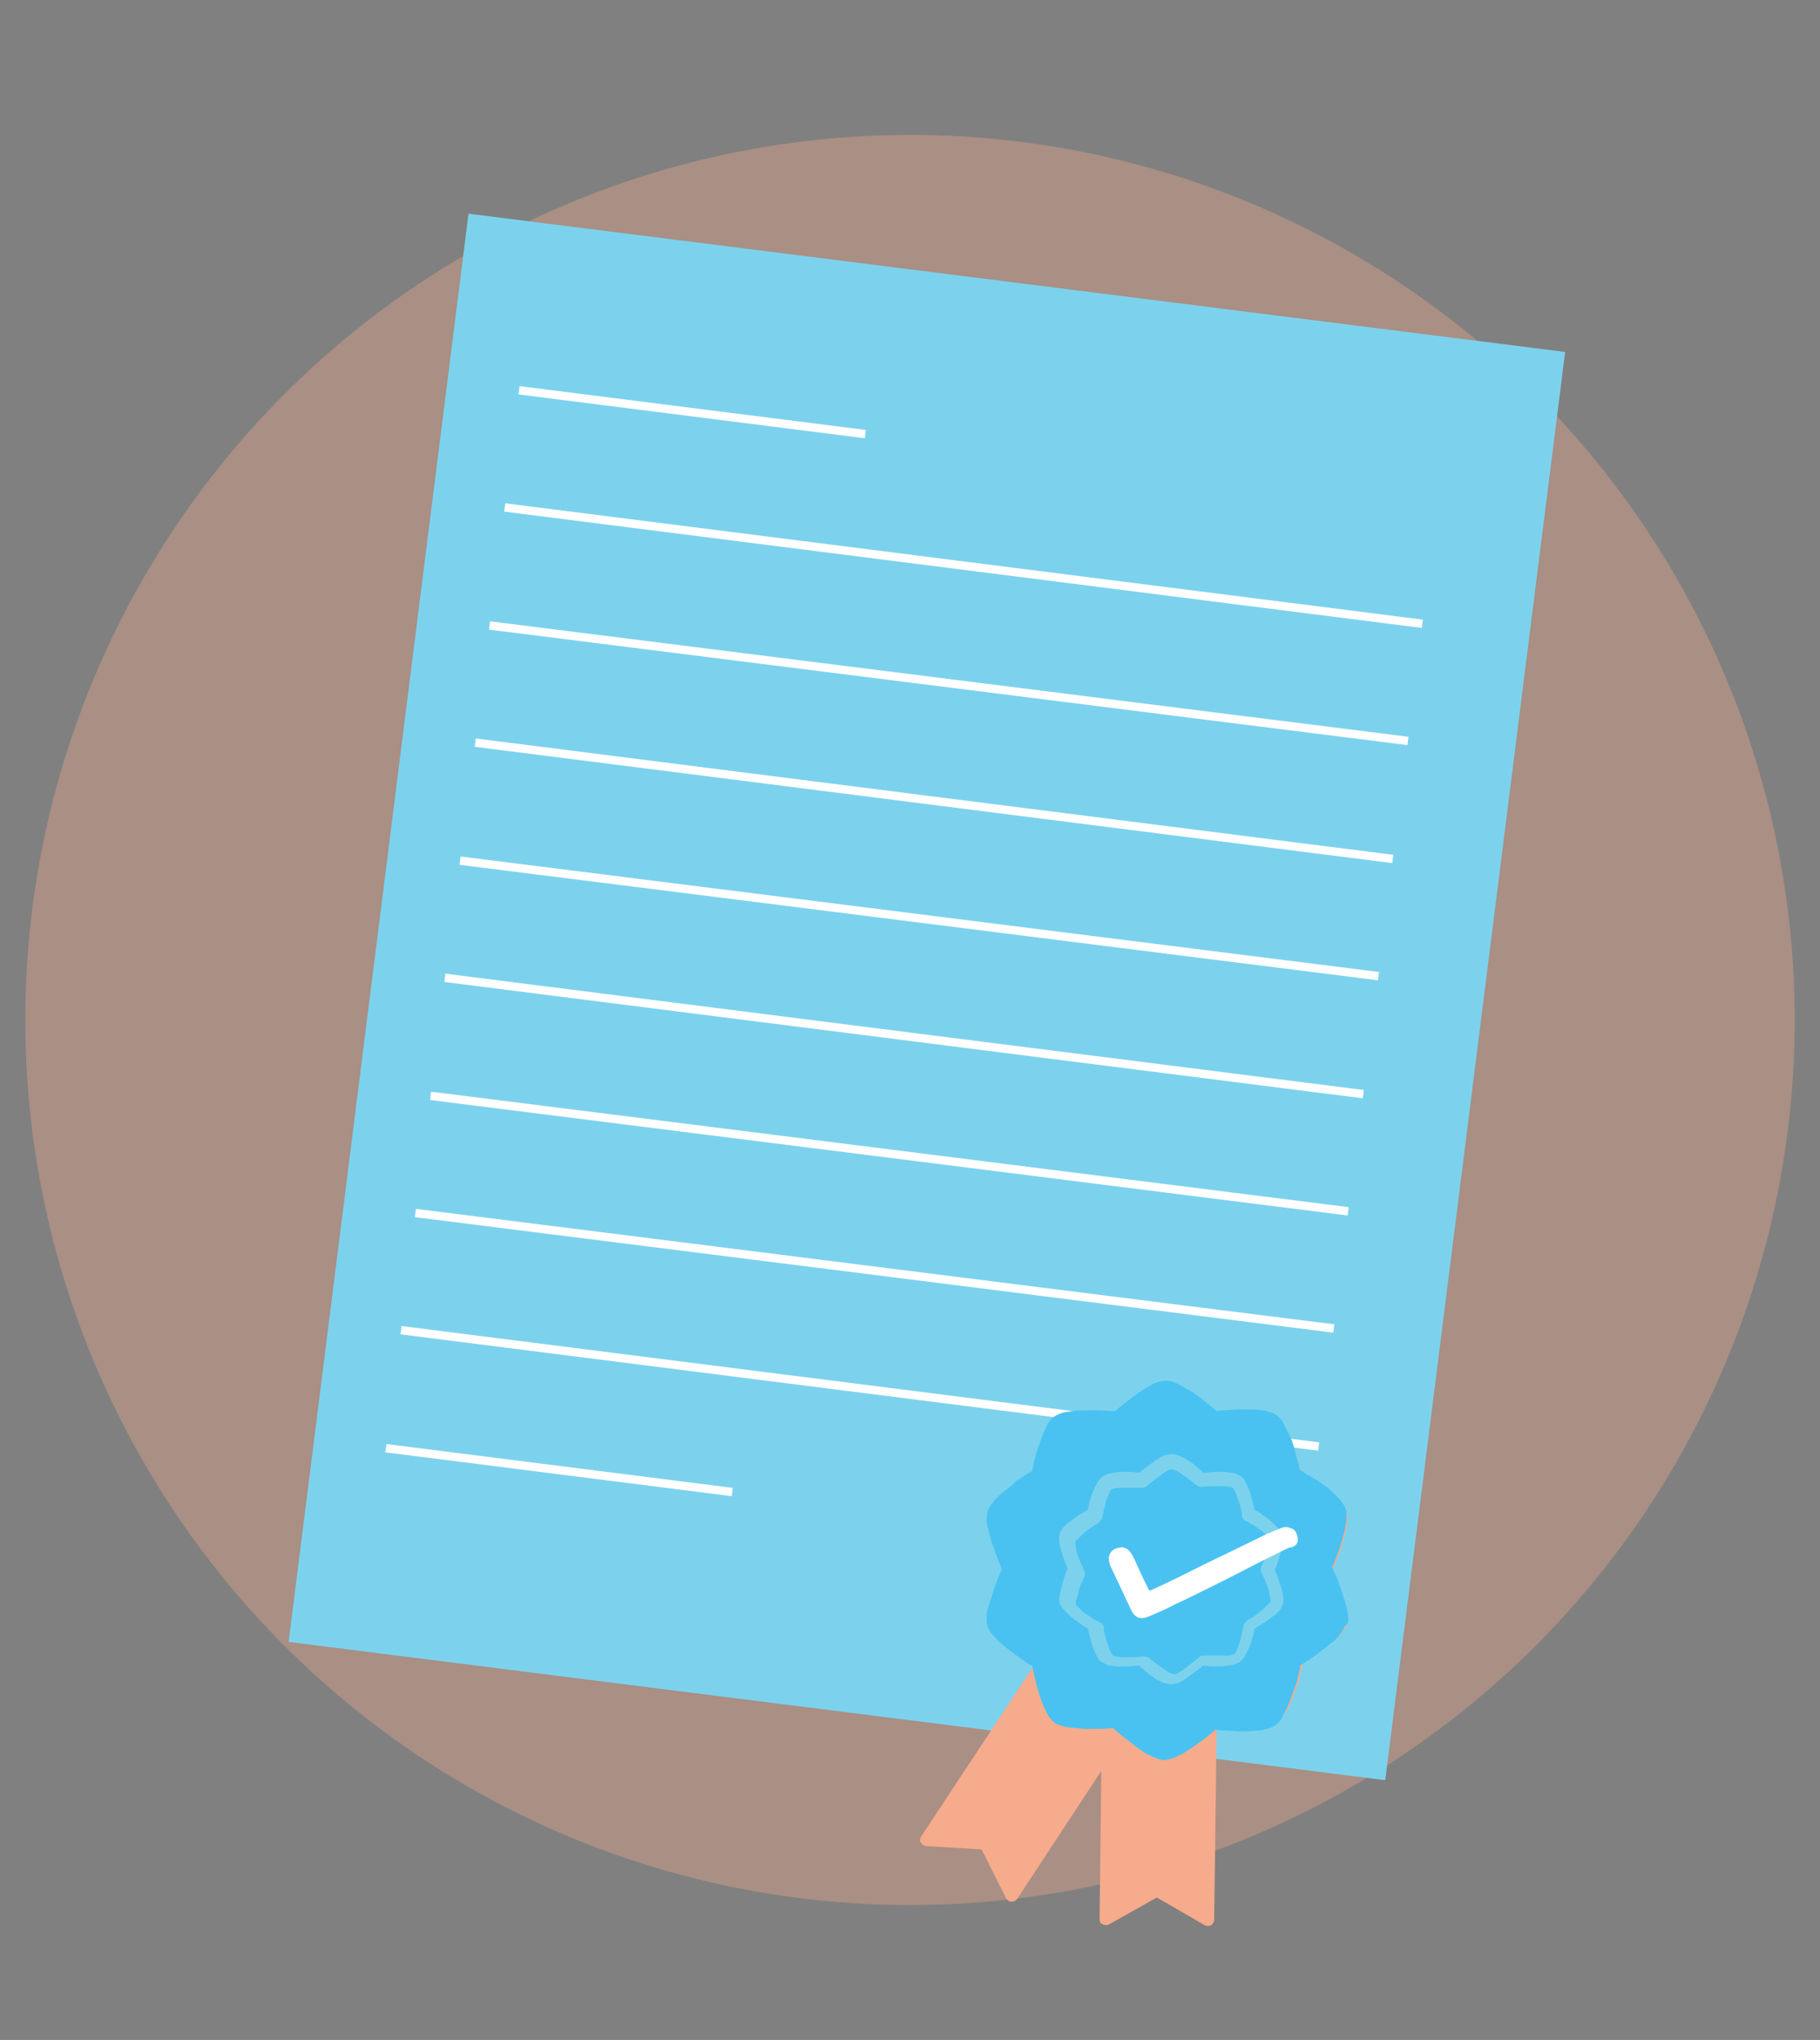 <?xml version="1.0" encoding="utf-8"?>
<!-- Generator: Adobe Illustrator 28.0.0, SVG Export Plug-In . SVG Version: 6.00 Build 0)  -->
<svg version="1.1" id="Layer_1" xmlns="http://www.w3.org/2000/svg" xmlns:xlink="http://www.w3.org/1999/xlink" x="0px" y="0px"
	 viewBox="0 0 216 242" style="enable-background:new 0 0 216 242;" xml:space="preserve">
<rect x="0" y="0" width="216" height="242" fill="#808080" stroke="none"/>
<style type="text/css">
	.st0{opacity:0.35;}
	.st1{fill:#F6AB8C;}
	.st2{fill:#7CD2ED;}
	.st3{fill:none;stroke:#FFFFFF;stroke-width:0.993;stroke-miterlimit:10;}
	.st4{fill:#49C2F1;}
	.st5{fill:#4E4D4D;}
	.st6{fill:#FFFFFF;}
</style>
<g class="st0">
	<circle class="st1" cx="108" cy="121" r="105"/>
</g>
<path class="st1" d="M-55.8,10.9c0,0,0,0.1,0,0.1L-55.8,10.9L-55.8,10.9z"/>
<g>
	
		<rect x="44.4" y="32.9" transform="matrix(0.992 0.125 -0.125 0.992 15.672 -12.836)" class="st2" width="131.2" height="170.8"/>
	<line class="st3" x1="61.6" y1="46.3" x2="102.7" y2="51.5"/>
	<line class="st3" x1="45.8" y1="171.8" x2="86.9" y2="177"/>
	<line class="st3" x1="59.9" y1="60.2" x2="168.8" y2="74"/>
	<line class="st3" x1="58.1" y1="74.2" x2="167.1" y2="87.9"/>
	<line class="st3" x1="56.4" y1="88.1" x2="165.3" y2="101.9"/>
	<line class="st3" x1="54.6" y1="102.1" x2="163.6" y2="115.8"/>
	<line class="st3" x1="52.8" y1="116" x2="161.8" y2="129.8"/>
	<line class="st3" x1="51.1" y1="130" x2="160" y2="143.7"/>
	<line class="st3" x1="49.3" y1="143.9" x2="158.3" y2="157.6"/>
	<line class="st3" x1="47.6" y1="157.8" x2="156.5" y2="171.6"/>
	<path class="st4" d="M148,200.1C148,200.1,148,200.1,148,200.1C148,200.1,148,200.1,148,200.1C148,200.1,148,200.1,148,200.1z"/>
	<g>
		<path class="st1" d="M158.5,192.5L158.5,192.5c0,0.1-0.1,0.2-0.3,0.4c-0.3,0.3-0.7,0.7-1.2,1.2c-0.7,0.6-1.6,1.2-2.3,1.7
			c-0.3,0.2-0.6,0.4-0.9,0.5c-0.1,0.1-0.2,0.1-0.2,0.1c0,0,0,0-0.1,0l0,0l0,0c-0.2,0.1-0.3,0.3-0.4,0.5l0,0c0,0.2-0.3,1.5-0.8,2.9
			c-0.2,0.7-0.5,1.4-0.7,1.9c-0.1,0.3-0.3,0.5-0.4,0.7c-0.1,0.2-0.2,0.3-0.3,0.4c-0.1,0-0.2,0.1-0.5,0.2c-0.4,0.1-1,0.2-1.6,0.2
			c-1,0.1-2,0-2.8,0c-0.4,0-0.8,0-1-0.1c-0.1,0-0.2,0-0.3,0c0,0-0.1,0-0.1,0l0,0l0,0c-0.2,0-0.4,0-0.6,0.2l0,0
			c-0.1,0.1-1.1,1-2.3,1.9c-0.6,0.4-1.2,0.9-1.8,1.2c-0.3,0.2-0.5,0.3-0.7,0.4c-0.2,0.1-0.4,0.1-0.5,0.1c-0.1,0-0.2,0-0.4-0.1
			c-0.2-0.1-0.4-0.2-0.7-0.3c-0.4-0.2-0.9-0.5-1.4-0.9c-0.7-0.5-1.5-1.1-2-1.5c-0.3-0.2-0.5-0.4-0.6-0.5c-0.1-0.1-0.1-0.1-0.2-0.2
			c0,0,0,0,0,0l0,0l0,0c-0.2-0.1-0.4-0.2-0.6-0.2l0,0c-0.1,0-1.2,0.1-2.5,0.2c-0.6,0-1.3,0-1.9,0c-0.6,0-1.2-0.1-1.6-0.2
			c-0.2-0.1-0.3-0.1-0.4-0.2c-0.1,0-0.2-0.2-0.3-0.4c-0.2-0.3-0.5-0.9-0.7-1.5c-0.4-0.9-0.7-1.9-0.9-2.7c-0.1-0.4-0.2-0.7-0.2-1
			c0-0.1-0.1-0.2-0.1-0.3c0,0,0-0.1,0-0.1l0,0l0,0c0-0.2-0.2-0.4-0.4-0.5l0,0c-0.1-0.1-1.3-0.7-2.5-1.6c-0.6-0.4-1.2-0.9-1.7-1.3
			c-0.2-0.2-0.4-0.4-0.6-0.6c-0.1-0.2-0.2-0.3-0.2-0.4c0-0.1,0-0.2,0-0.4c0-0.3,0.1-0.7,0.1-1.1c0.1-0.4,0.2-0.9,0.4-1.4
			c0.2-0.8,0.5-1.6,0.8-2.2c0.1-0.3,0.2-0.5,0.3-0.7c0-0.1,0.1-0.1,0.1-0.2c0,0,0,0,0,0l0,0c0.1-0.2,0.1-0.4,0-0.6l0,0
			c-0.1-0.1-0.6-1.4-1.1-2.7c-0.2-0.7-0.5-1.4-0.6-2c-0.1-0.3-0.1-0.6-0.1-0.8c0-0.2,0-0.4,0-0.5l0,0c0-0.1,0.1-0.2,0.3-0.4
			c0.3-0.3,0.7-0.7,1.2-1.2c0.7-0.6,1.6-1.2,2.3-1.7c0.3-0.2,0.6-0.4,0.9-0.5c0.1-0.1,0.2-0.1,0.2-0.1c0,0,0,0,0.1,0l0,0l0,0
			c0.2-0.1,0.3-0.3,0.4-0.5l0,0c0-0.2,0.3-1.5,0.7-2.9c0.2-0.7,0.5-1.4,0.7-1.9c0.1-0.3,0.3-0.5,0.4-0.7c0.1-0.2,0.2-0.3,0.3-0.4
			c0.1,0,0.2-0.1,0.5-0.2c0.4-0.1,1-0.2,1.6-0.2c1-0.1,2,0,2.8,0c0.4,0,0.8,0,1,0.1c0.1,0,0.2,0,0.3,0c0,0,0.1,0,0.1,0l0,0l0,0
			c0.2,0,0.4,0,0.6-0.2l0,0c0.1-0.1,1.1-1,2.3-1.9c0.6-0.4,1.2-0.9,1.8-1.2c0.3-0.2,0.5-0.3,0.7-0.4c0.2-0.1,0.4-0.1,0.5-0.1
			c0.1,0,0.2,0,0.4,0.1c0.2,0.1,0.4,0.2,0.7,0.3c0.4,0.2,0.9,0.5,1.4,0.9c0.7,0.5,1.5,1.1,2,1.5c0.3,0.2,0.5,0.4,0.6,0.5
			c0.1,0.1,0.1,0.1,0.2,0.2c0,0,0,0,0,0l0,0l0,0c0.2,0.1,0.4,0.2,0.6,0.2l0,0c0.1,0,1.2-0.1,2.5-0.2c0.6,0,1.3,0,1.9,0
			c0.6,0,1.2,0.1,1.6,0.2c0.2,0.1,0.3,0.1,0.4,0.2c0.1,0,0.2,0.2,0.3,0.4c0.2,0.3,0.5,0.9,0.7,1.5c0.4,0.9,0.7,1.9,0.9,2.7
			c0.1,0.4,0.2,0.7,0.2,1c0,0.1,0.1,0.2,0.1,0.3c0,0,0,0.1,0,0.1l0,0l0,0c0,0.2,0.2,0.4,0.4,0.5l0,0c0.1,0.1,1.3,0.7,2.5,1.6
			c0.6,0.4,1.2,0.9,1.7,1.3c0.2,0.2,0.4,0.4,0.6,0.6c0.1,0.2,0.2,0.3,0.2,0.4c0,0.1,0,0.2,0,0.4c0,0.3-0.1,0.7-0.1,1.1
			c-0.1,0.4-0.2,0.9-0.4,1.4c-0.2,0.8-0.5,1.6-0.8,2.2c-0.1,0.3-0.2,0.5-0.3,0.7c0,0.1-0.1,0.1-0.1,0.2c0,0,0,0,0,0l0,0
			c-0.1,0.2-0.1,0.4,0,0.6l0,0c0.1,0.1,0.6,1.4,1.1,2.7c0.2,0.7,0.5,1.4,0.6,2c0.1,0.3,0.1,0.6,0.1,0.8
			C158.5,192.2,158.5,192.4,158.5,192.5L158.5,192.5L158.5,192.5z M159.6,190c-0.3-1-0.7-2-1-2.8c-0.2-0.4-0.3-0.8-0.4-1
			c0.2-0.5,0.7-1.7,1.1-3c0.2-0.7,0.4-1.4,0.5-2c0.1-0.3,0.1-0.6,0.1-1c0-0.3,0-0.6-0.1-0.9c-0.1-0.3-0.3-0.6-0.5-0.9
			c-0.4-0.5-0.9-0.9-1.4-1.4c-0.8-0.7-1.7-1.3-2.5-1.7c-0.4-0.3-0.7-0.5-1-0.6c-0.1-0.5-0.4-1.5-0.7-2.5c-0.2-0.8-0.5-1.5-0.9-2.2
			c-0.2-0.3-0.3-0.7-0.5-1c-0.2-0.3-0.4-0.5-0.7-0.7c-0.2-0.2-0.5-0.3-0.8-0.4c-0.3-0.1-0.6-0.2-0.9-0.2c-0.6-0.1-1.2-0.1-1.8-0.1
			c-1.4,0-2.8,0.1-3.5,0.2c-0.3-0.3-0.9-0.8-1.7-1.4c-0.5-0.4-1.2-0.8-1.8-1.2c-0.3-0.2-0.6-0.4-0.9-0.5c-0.3-0.1-0.6-0.3-0.9-0.4
			c-0.3-0.1-0.5-0.1-0.8-0.1c-0.3,0-0.7,0.1-1,0.2c-0.6,0.2-1.2,0.6-1.7,0.9c-0.9,0.6-1.7,1.3-2.4,1.8c-0.4,0.3-0.7,0.6-0.9,0.7
			c-0.5,0-1.5-0.1-2.6-0.1c-0.8,0-1.6,0-2.4,0.1c-0.4,0.1-0.7,0.1-1.1,0.2c-0.3,0.1-0.6,0.2-0.9,0.4c-0.3,0.2-0.5,0.4-0.7,0.7
			c-0.3,0.4-0.5,0.9-0.7,1.4c-0.2,0.5-0.4,1.1-0.6,1.6c-0.4,1.2-0.6,2.3-0.7,2.8c-0.4,0.3-1.3,0.8-2.2,1.5c-0.6,0.5-1.3,1-1.9,1.5
			c-0.3,0.3-0.5,0.5-0.7,0.8c-0.2,0.3-0.4,0.5-0.5,0.9l0,0l0,0c0,0,0,0,0,0l0,0l0,0c-0.1,0.3-0.1,0.7-0.1,1c0,0.6,0.2,1.3,0.4,1.9
			c0.3,1,0.7,2,1,2.8c0.2,0.4,0.3,0.8,0.4,1c-0.2,0.5-0.7,1.7-1.1,3c-0.2,0.7-0.4,1.4-0.5,2c-0.1,0.3-0.1,0.6-0.1,1
			c0,0.3,0,0.6,0.1,0.9c0.1,0.3,0.3,0.6,0.5,0.9c0.4,0.5,0.9,0.9,1.4,1.4c0.8,0.7,1.7,1.3,2.5,1.7c0.3,0.2,0.5,0.3,0.7,0.4
			l-13.4,20.3c-0.1,0.2-0.2,0.5,0,0.7c0.1,0.2,0.4,0.4,0.6,0.4l6.6,0.4l2.9,5.8c0.1,0.2,0.4,0.4,0.6,0.4c0.3,0,0.5-0.1,0.7-0.3
			l10-15.2l-0.2,17.6c0,0.3,0.1,0.5,0.4,0.6c0.2,0.1,0.5,0.1,0.7,0l5.7-3.2l5.7,3.3c0.2,0.1,0.5,0.1,0.7,0c0.2-0.1,0.4-0.4,0.4-0.6
			l0.3-23c0.2-0.2,0.3-0.3,0.5-0.4c0.5,0,1.5,0.1,2.6,0.1c0.8,0,1.6,0,2.4-0.1c0.4-0.1,0.7-0.1,1.1-0.2c0.3-0.1,0.6-0.2,0.9-0.4
			c0.3-0.2,0.5-0.4,0.7-0.7c0.3-0.4,0.5-0.9,0.7-1.4c0.2-0.5,0.4-1.1,0.6-1.6c0.4-1.2,0.6-2.3,0.7-2.8c0.4-0.3,1.3-0.8,2.2-1.5
			c0.6-0.5,1.3-1,1.9-1.5c0.3-0.3,0.5-0.5,0.7-0.8c0.2-0.3,0.4-0.6,0.5-0.9l0,0l0,0l0,0c0.1-0.3,0.1-0.7,0.1-1
			C159.9,191.3,159.8,190.7,159.6,190L159.6,190z"/>
		<polygon class="st1" points="184.5,172.5 184.5,172.5 184.5,172.5 184.5,172.5 		"/>
	</g>
	<path class="st4" d="M160,191.9c0-0.6-0.2-1.3-0.4-2c-0.3-1-0.7-2.1-1-2.9c-0.1-0.2-0.2-0.4-0.3-0.6c-0.1-0.2-0.1-0.3-0.2-0.4
		c0.2-0.5,0.7-1.7,1.1-3c0.2-0.7,0.4-1.4,0.5-2.1c0.1-0.3,0.1-0.6,0.1-1c0-0.1,0-0.3,0-0.4c0-0.2,0-0.3-0.1-0.5
		c-0.1-0.3-0.3-0.6-0.5-0.9c-0.4-0.5-0.9-0.9-1.4-1.4c-0.8-0.7-1.8-1.3-2.5-1.7c-0.1,0-0.1-0.1-0.2-0.1c-0.3-0.2-0.6-0.4-0.8-0.5
		c-0.1-0.5-0.4-1.5-0.7-2.6c-0.2-0.8-0.5-1.5-0.9-2.2c-0.2-0.3-0.3-0.7-0.5-1c-0.2-0.3-0.4-0.5-0.7-0.7c-0.2-0.2-0.5-0.3-0.8-0.4
		c-0.3-0.1-0.6-0.2-0.9-0.2c-0.6-0.1-1.2-0.1-1.9-0.1c-1.4,0-2.8,0.1-3.5,0.2c-0.3-0.3-1-0.8-1.7-1.4c-0.5-0.4-1.2-0.9-1.8-1.2
		c-0.3-0.2-0.6-0.4-0.9-0.5c-0.3-0.2-0.6-0.3-0.9-0.4c-0.3-0.1-0.5-0.1-0.8-0.1c-0.3,0-0.7,0.1-1,0.2c-0.6,0.2-1.2,0.6-1.7,0.9
		c-0.8,0.5-1.6,1.2-2.3,1.7c0,0-0.1,0.1-0.1,0.1c-0.4,0.3-0.7,0.6-0.9,0.7c-0.5,0-1.5-0.1-2.7-0.1c-0.8,0-1.6,0-2.4,0.1
		c-0.4,0.1-0.7,0.1-1.1,0.2c-0.3,0.1-0.6,0.2-0.9,0.4c-0.3,0.2-0.5,0.4-0.7,0.7c-0.3,0.4-0.5,0.9-0.7,1.4c-0.2,0.5-0.4,1.1-0.6,1.6
		c-0.4,1.2-0.6,2.3-0.7,2.8c-0.4,0.2-1.1,0.7-1.9,1.2c0,0,0,0,0,0c0,0-0.1,0-0.1,0.1c-0.1,0.1-0.1,0.1-0.2,0.2c0,0-0.1,0.1-0.1,0.1
		c-0.5,0.4-1,0.8-1.5,1.2c-0.1,0.1-0.1,0.1-0.2,0.2c0,0-0.1,0-0.1,0.1c-0.1,0.1-0.2,0.2-0.3,0.3c-0.1,0.1-0.2,0.2-0.2,0.2
		c0,0,0,0,0,0.1c-0.1,0.1-0.1,0.1-0.2,0.2c-0.2,0.3-0.4,0.6-0.5,0.9l0,0l0,0c0,0,0,0,0,0l0,0l0,0c-0.1,0.3-0.1,0.7-0.1,1
		c0,0.6,0.2,1.3,0.4,2c0.3,1,0.7,2.1,1,2.9c0.2,0.4,0.3,0.7,0.4,1c-0.3,0.6-0.7,1.6-1.1,2.8c-0.2,0.7-0.4,1.4-0.6,2
		c-0.1,0.3-0.1,0.6-0.1,1c0,0.3,0,0.6,0.1,0.9c0,0.1,0.1,0.2,0.1,0.3c0.1,0.2,0.2,0.4,0.4,0.6c0.4,0.5,0.9,1,1.4,1.4
		c0.8,0.7,1.7,1.3,2.4,1.8c0.4,0.3,0.7,0.5,1,0.6c0.1,0.5,0.3,1.5,0.6,2.6c0.2,0.8,0.5,1.6,0.8,2.3c0.2,0.4,0.3,0.7,0.5,1
		c0.2,0.3,0.4,0.6,0.7,0.8c0.2,0.2,0.5,0.3,0.8,0.4c0.3,0.1,0.6,0.2,0.9,0.2c0.6,0.1,1.2,0.1,1.8,0.2c1.4,0,2.9,0,3.5-0.1
		c0.3,0.3,0.9,0.8,1.7,1.4c0.5,0.4,1.1,0.9,1.7,1.3c0.3,0.2,0.6,0.4,0.9,0.5c0.3,0.2,0.6,0.3,0.9,0.4c0.3,0.1,0.5,0.2,0.8,0.2
		c0.3,0,0.7-0.1,1-0.2c0.6-0.2,1.2-0.5,1.8-0.9c0.9-0.6,1.8-1.2,2.5-1.8c0.4-0.3,0.6-0.5,0.8-0.7c0,0,0,0,0,0
		c0.5,0.1,3.7,0.2,2.7,0.2c0.4,0,1.4,0,2.4-0.1c0.4,0,0.7-0.1,1.1-0.2c0.3-0.1,0.7-0.2,0.9-0.4c0.3-0.2,0.5-0.4,0.7-0.7
		c0.1-0.1,0.2-0.3,0.2-0.4c0-0.1,0.1-0.1,0.1-0.2c0.3-0.4,0.5-0.9,0.7-1.4c0.2-0.5,0.4-1.1,0.6-1.6c0.3-0.8,0.5-1.6,0.6-2.2
		c0.1-0.2,0.1-0.4,0.1-0.6c0.4-0.3,1.3-0.8,2.2-1.5c0.6-0.5,1.3-1,1.9-1.5c0.3-0.3,0.5-0.5,0.7-0.8c0.2-0.3,0.4-0.6,0.5-0.9
		c0,0,0,0,0,0l0,0l0,0l0,0C160,192.6,160.1,192.3,160,191.9z"/>
	<path class="st4" d="M148.3,196.1C148.3,196.1,148.3,196.1,148.3,196.1C148.3,196.1,148.3,196.1,148.3,196.1
		C148.3,196.1,148.3,196.1,148.3,196.1z"/>
	<polygon class="st5" points="130.8,175.2 130.8,175.2 130.8,175.2 130.8,175.2 	"/>
	<path class="st2" d="M150.8,190L150.8,190c0,0-0.1,0.1-0.2,0.2c-0.2,0.2-0.4,0.4-0.7,0.7c-0.4,0.4-0.9,0.7-1.3,1
		c-0.2,0.1-0.4,0.2-0.5,0.3c-0.1,0-0.1,0.1-0.1,0.1l0,0l0,0l0,0c-0.2,0.1-0.3,0.3-0.4,0.5l0,0c0,0.1-0.2,0.9-0.4,1.8
		c-0.1,0.4-0.3,0.8-0.4,1.1c-0.1,0.2-0.1,0.3-0.2,0.4c0,0-0.1,0.1-0.1,0.1l0,0l0,0l0,0c0,0-0.1,0.1-0.3,0.1
		c-0.2,0.1-0.6,0.1-0.9,0.1c-0.6,0-1.2,0-1.6,0c-0.2,0-0.4,0-0.6,0c-0.1,0-0.1,0-0.2,0c0,0,0,0,0,0l0,0l0,0c-0.2,0-0.4,0-0.6,0.2
		l0,0c-0.1,0.1-0.7,0.6-1.4,1.1c-0.3,0.3-0.7,0.5-1,0.7c-0.2,0.1-0.3,0.2-0.4,0.2c-0.1,0-0.1,0-0.1,0l0,0l0,0l0,0.7l0-0.7l0,0
		c0,0-0.1,0-0.1,0c-0.1,0-0.2-0.1-0.4-0.1c-0.2-0.1-0.5-0.3-0.8-0.5c-0.4-0.3-0.9-0.6-1.2-0.9c-0.2-0.1-0.3-0.2-0.4-0.3
		c0,0-0.1-0.1-0.1-0.1l0,0l0,0l0,0c-0.2-0.1-0.4-0.2-0.6-0.2l0,0c-0.1,0-0.7,0.1-1.5,0.1c-0.4,0-0.8,0-1.1,0c-0.4,0-0.7-0.1-0.9-0.1
		c0,0-0.1,0-0.1,0c0,0,0,0,0,0l0,0c0,0-0.1-0.1-0.2-0.2c-0.1-0.2-0.3-0.5-0.4-0.9c-0.2-0.5-0.4-1.1-0.5-1.6
		c-0.1-0.2-0.1-0.4-0.1-0.6c0-0.1,0-0.1,0-0.2l0,0l0,0l0,0c0-0.2-0.2-0.4-0.4-0.5l0,0c-0.1,0-0.8-0.4-1.5-0.9
		c-0.4-0.2-0.7-0.5-1-0.8c-0.1-0.1-0.2-0.2-0.3-0.3c0,0-0.1-0.1-0.1-0.1l0,0l0,0l0,0c0,0,0-0.1,0-0.2c0-0.2,0-0.4,0.1-0.6
		c0.1-0.2,0.1-0.5,0.2-0.8c0.1-0.5,0.3-1,0.5-1.3c0.1-0.2,0.1-0.3,0.2-0.4c0-0.1,0-0.1,0-0.1l0,0l0,0c0.1-0.2,0.1-0.4,0-0.6l0,0
		c0-0.1-0.4-0.8-0.7-1.6c-0.1-0.4-0.3-0.8-0.3-1.2c0-0.2-0.1-0.3-0.1-0.5c0-0.1,0-0.1,0-0.1c0,0,0-0.1,0-0.1l0,0
		c0,0,0.1-0.1,0.2-0.2c0.2-0.2,0.4-0.4,0.7-0.7c0.4-0.4,0.9-0.7,1.3-1c0.2-0.1,0.4-0.2,0.5-0.3c0.1,0,0.1-0.1,0.1-0.1l0,0l0,0l0,0
		c0.2-0.1,0.3-0.3,0.4-0.5l0,0c0-0.1,0.2-0.9,0.4-1.8c0.1-0.4,0.3-0.8,0.4-1.1c0.1-0.2,0.1-0.3,0.2-0.4c0,0,0.1-0.1,0.1-0.1l0,0l0,0
		l0,0l0,0c0,0,0.1-0.1,0.3-0.1c0.2-0.1,0.6-0.1,0.9-0.1c0.6,0,1.2,0,1.6,0c0.2,0,0.4,0,0.6,0c0.1,0,0.1,0,0.2,0c0,0,0,0,0,0l0,0l0,0
		c0.2,0,0.4,0,0.6-0.2l0,0c0.1-0.1,0.7-0.6,1.4-1.1c0.3-0.3,0.7-0.5,1-0.7c0.2-0.1,0.3-0.2,0.4-0.2c0.1,0,0.1,0,0.1,0l0,0l0,0l0,0
		c0,0,0.1,0,0.1,0c0.1,0,0.2,0.1,0.4,0.1c0.2,0.1,0.5,0.3,0.8,0.5c0.4,0.3,0.9,0.6,1.2,0.9c0.2,0.1,0.3,0.2,0.4,0.3
		c0,0,0.1,0.1,0.1,0.1l0,0l0,0l0,0c0.2,0.1,0.4,0.2,0.6,0.2l0,0c0.1,0,0.7-0.1,1.5-0.1c0.4,0,0.8,0,1.1,0c0.4,0,0.7,0.1,0.9,0.1
		c0,0,0.1,0,0.1,0l0,0l0,0l0,0l0,0c0,0,0.1,0.1,0.2,0.2c0.1,0.2,0.3,0.5,0.4,0.9c0.2,0.5,0.4,1.1,0.5,1.6c0.1,0.2,0.1,0.4,0.1,0.6
		c0,0.1,0,0.1,0,0.2l0,0l0,0l0,0c0,0.2,0.2,0.4,0.4,0.5l0,0c0.1,0,0.8,0.4,1.5,0.9c0.4,0.2,0.7,0.5,1,0.8c0.1,0.1,0.2,0.2,0.3,0.3
		c0,0,0.1,0.1,0.1,0.1l0,0l0,0l0,0c0,0,0,0.1,0,0.2c0,0.2,0,0.4-0.1,0.6c-0.1,0.2-0.1,0.5-0.2,0.8c-0.1,0.5-0.3,1-0.5,1.3
		c-0.1,0.2-0.1,0.3-0.2,0.4c0,0.1,0,0.1,0,0.1l0,0l0,0c-0.1,0.2-0.1,0.4,0,0.6l0,0c0,0.1,0.4,0.8,0.7,1.6c0.1,0.4,0.3,0.8,0.3,1.2
		c0,0.2,0.1,0.3,0.1,0.5C150.8,189.9,150.8,189.9,150.8,190C150.8,190,150.8,190,150.8,190C150.8,190,150.8,190,150.8,190L150.8,190
		z M152.2,190.4L152.2,190.4c0.1-0.2,0.1-0.5,0.1-0.7c0-0.4-0.1-0.8-0.2-1.2c-0.2-0.6-0.4-1.3-0.6-1.8c-0.1-0.2-0.2-0.4-0.2-0.5
		c0.2-0.4,0.4-1,0.6-1.7c0.1-0.4,0.2-0.9,0.3-1.3c0-0.2,0.1-0.4,0.1-0.6c0-0.2,0-0.4-0.1-0.6c-0.1-0.2-0.2-0.4-0.4-0.6
		c-0.3-0.3-0.6-0.6-0.9-0.9c-0.5-0.4-1.1-0.8-1.5-1.1c-0.2-0.1-0.4-0.2-0.5-0.3c-0.1-0.3-0.2-0.9-0.4-1.5c-0.1-0.5-0.3-1-0.5-1.4
		c-0.1-0.2-0.2-0.4-0.3-0.6c-0.1-0.2-0.3-0.4-0.5-0.5l0,0c-0.2-0.1-0.4-0.2-0.6-0.3c-0.2-0.1-0.4-0.1-0.6-0.1
		c-0.4-0.1-0.8-0.1-1.2-0.1c-0.8,0-1.6,0.1-2,0.1c-0.2-0.2-0.6-0.5-0.9-0.8c-0.3-0.3-0.7-0.5-1.1-0.8c-0.2-0.1-0.4-0.2-0.6-0.3
		c-0.2-0.1-0.4-0.2-0.6-0.2c-0.2-0.1-0.4-0.1-0.6-0.1c-0.3,0-0.5,0.1-0.7,0.1c-0.4,0.1-0.7,0.4-1.1,0.6c-0.5,0.4-1.1,0.8-1.5,1.1
		c-0.2,0.1-0.3,0.3-0.4,0.4c-0.3,0-0.9-0.1-1.5-0.1c-0.5,0-1,0-1.5,0.1c-0.2,0-0.5,0.1-0.7,0.1c-0.2,0.1-0.4,0.2-0.7,0.3
		c-0.2,0.2-0.3,0.3-0.5,0.5c-0.2,0.3-0.3,0.6-0.5,0.9c-0.1,0.3-0.3,0.7-0.4,1c-0.2,0.6-0.3,1.2-0.4,1.6c-0.3,0.2-0.8,0.5-1.3,0.8
		c-0.4,0.3-0.8,0.6-1.2,0.9c-0.2,0.2-0.3,0.3-0.5,0.5c-0.1,0.2-0.3,0.4-0.3,0.6l0,0l0,0c0,0,0,0,0,0l0,0l0,0l0,0l0,0l0,0
		c-0.1,0.3-0.1,0.5-0.1,0.7c0,0.4,0.1,0.8,0.2,1.2c0.2,0.6,0.4,1.3,0.6,1.8c0.1,0.2,0.2,0.4,0.2,0.5c-0.2,0.4-0.4,1-0.6,1.7
		c-0.1,0.4-0.2,0.9-0.3,1.3c0,0.2-0.1,0.4-0.1,0.6c0,0.2,0,0.4,0.1,0.6c0.1,0.2,0.2,0.4,0.4,0.6c0.3,0.3,0.6,0.6,0.9,0.9
		c0.5,0.4,1.1,0.8,1.5,1.1c0.2,0.1,0.4,0.2,0.5,0.3c0.1,0.3,0.2,0.9,0.4,1.5c0.1,0.5,0.3,1,0.5,1.4c0.1,0.2,0.2,0.4,0.3,0.6
		c0.1,0.2,0.3,0.4,0.5,0.5l0,0c0.2,0.1,0.4,0.2,0.6,0.3c0.2,0.1,0.4,0.1,0.6,0.1c0.4,0.1,0.8,0.1,1.2,0.1c0.8,0,1.6-0.1,2-0.1
		c0.2,0.2,0.6,0.5,0.9,0.8c0.3,0.3,0.7,0.5,1.1,0.8c0.2,0.1,0.4,0.2,0.6,0.3c0.2,0.1,0.4,0.2,0.6,0.2c0.2,0.1,0.4,0.1,0.6,0.1l0,0
		c0.3,0,0.5-0.1,0.7-0.1c0.4-0.1,0.7-0.4,1.1-0.6c0.5-0.4,1.1-0.8,1.5-1.1c0.2-0.1,0.3-0.3,0.4-0.4c0.3,0,0.9,0.1,1.5,0.1
		c0.5,0,1,0,1.5-0.1c0.2,0,0.5-0.1,0.7-0.1c0.2-0.1,0.4-0.2,0.7-0.3l0,0c0.2-0.2,0.3-0.3,0.5-0.5c0.2-0.3,0.3-0.6,0.5-0.9
		c0.1-0.3,0.3-0.7,0.4-1c0.2-0.6,0.3-1.2,0.4-1.6c0.3-0.2,0.8-0.5,1.3-0.8c0.4-0.3,0.8-0.6,1.2-0.9c0.2-0.2,0.3-0.3,0.5-0.5
		C152,190.9,152.1,190.7,152.2,190.4L152.2,190.4L152.2,190.4L152.2,190.4L152.2,190.4C152.2,190.5,152.2,190.4,152.2,190.4
		L152.2,190.4L152.2,190.4z"/>
	<path class="st6" d="M153.9,182c-0.1-0.3-0.3-0.6-0.7-0.7c-0.4-0.2-0.8-0.2-1.2,0c-0.3,0.1-0.7,0.3-1,0.4c-0.2,0.1-0.3,0.2-0.5,0.2
		c-1.4,0.7-4.3,2.1-7,3.4c-2.6,1.3-5.4,2.7-6.8,3.3l-0.3,0.1l-0.6-1.2c-0.5-1-0.9-2-1.4-3c-0.3-0.5-0.6-0.8-1-0.9
		c-0.3-0.1-0.6,0-1,0.1c-1,0.5-0.9,1.4-0.6,2.1c0.8,1.7,1.6,3.4,2.4,5.1c0.5,1.1,1.2,1.3,2.3,0.8c0.9-0.4,1.9-0.8,2.8-1.3
		c0.6-0.3,1.1-0.5,1.7-0.8c1.2-0.6,3.9-1.9,6.4-3.2c2.3-1.2,4.5-2.3,5.6-2.8C154,183.5,154.2,182.8,153.9,182z"/>
</g>
</svg>
